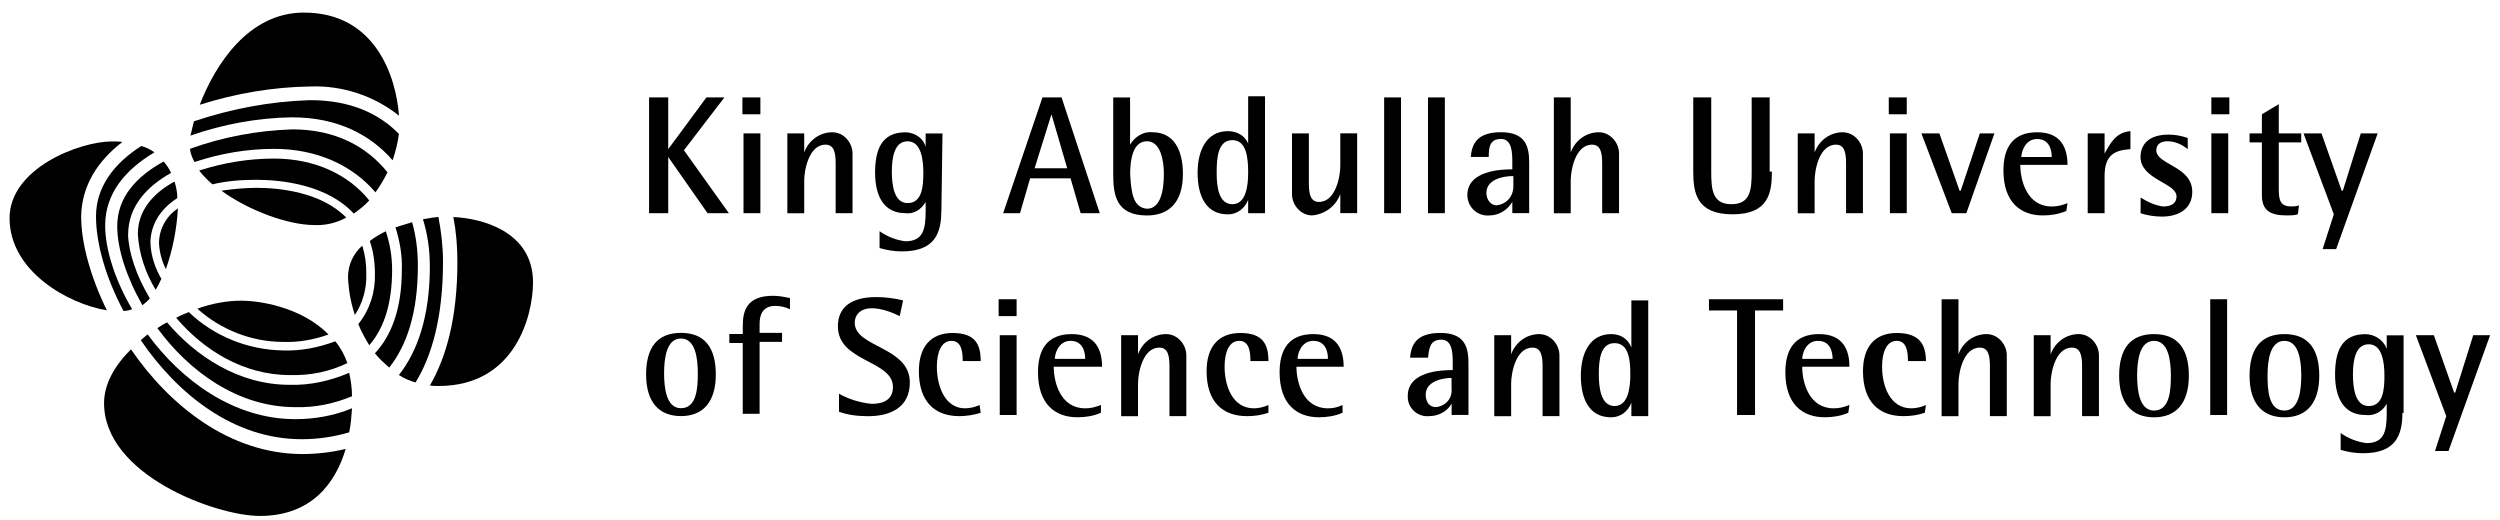 <svg width="149" height="31" viewBox="0 0 149 31" fill="none" xmlns="http://www.w3.org/2000/svg">
<g clip-path="url(#clip0_555_148)">
<path d="M21.15 18.771C21.629 18.055 21.866 17.166 21.832 16.277C21.832 15.732 21.763 15.186 21.593 14.64C21.047 15.119 20.741 15.802 20.741 16.517C20.774 17.303 20.91 18.052 21.15 18.771Z" fill="black"/>
<path d="M27.021 12.936C27.191 13.825 27.261 14.71 27.261 15.599C27.261 18.91 26.612 21.264 25.623 22.971C25.793 23.005 25.966 23.005 26.136 23.005C30.779 23.005 31.768 18.704 31.768 16.827C31.768 13.788 28.696 13.006 27.025 12.936" fill="black"/>
<path d="M22.345 16.314C22.378 17.406 22.039 18.464 21.356 19.316C21.526 19.759 21.766 20.169 22.006 20.578C22.927 19.52 23.37 18.018 23.37 16.071C23.37 15.286 23.234 14.5 22.994 13.784C22.651 13.954 22.345 14.127 22.039 14.364C22.245 14.943 22.345 15.625 22.345 16.307" fill="black"/>
<path d="M23.949 16.075C23.949 18.464 23.3 20.032 22.345 21.057C22.585 21.363 22.891 21.637 23.197 21.909C24.222 20.611 24.905 18.701 24.905 15.835C24.905 14.946 24.801 14.094 24.562 13.242C24.219 13.345 23.879 13.448 23.573 13.548C23.813 14.334 23.983 15.186 23.949 16.075Z" fill="black"/>
<path d="M25.62 15.835C25.62 18.907 24.868 20.954 23.776 22.352C24.083 22.558 24.425 22.695 24.765 22.795C25.753 21.19 26.403 18.87 26.403 15.592C26.403 14.703 26.299 13.818 26.13 12.929C25.857 12.962 25.55 12.999 25.208 13.065C25.481 13.954 25.617 14.873 25.617 15.831" fill="black"/>
<path d="M16.337 8.872C18.897 8.872 21.014 9.86 22.378 11.464C22.651 11.088 22.891 10.679 23.094 10.27C21.866 8.735 19.988 7.71 17.429 7.71C15.349 7.78 13.298 8.153 11.321 8.872C11.354 9.145 11.457 9.417 11.594 9.657C13.128 9.145 14.733 8.872 16.337 8.872Z" fill="black"/>
<path d="M23.78 6.894C23.61 4.574 22.382 0.75 18.115 0.75C14.803 0.75 12.826 3.856 11.904 6.245C14.054 5.563 16.271 5.187 18.491 5.154C20.401 5.084 22.279 5.7 23.78 6.894Z" fill="black"/>
<path d="M12.652 10.989C13.504 10.782 14.393 10.716 15.282 10.716C16.716 10.716 19.479 10.989 21.084 12.729C21.426 12.49 21.733 12.25 22.006 11.944C20.777 10.409 18.764 9.451 16.34 9.451C14.839 9.451 13.338 9.69 11.87 10.166C12.11 10.473 12.383 10.745 12.656 10.985" fill="black"/>
<path d="M20.637 12.969C19.136 11.434 16.61 11.195 15.312 11.195C14.596 11.195 13.877 11.265 13.195 11.365C14.832 12.559 17.189 13.412 18.724 13.412C19.339 13.445 20.022 13.308 20.634 12.969" fill="black"/>
<path d="M17.429 6.994C20.091 6.994 22.072 8.02 23.4 9.554C23.57 9.041 23.706 8.529 23.776 7.983C22.615 6.788 20.91 5.969 18.487 5.969C16.131 6.039 13.777 6.482 11.557 7.231C11.487 7.504 11.421 7.81 11.351 8.083C13.295 7.401 15.345 7.024 17.425 6.991" fill="black"/>
<path d="M6.268 13.445C6.268 11.501 7.497 10.1 9.204 9.078C8.964 8.908 8.691 8.772 8.419 8.702C6.814 9.727 5.722 11.125 5.722 12.899C5.722 14.504 6.302 16.551 7.36 18.531C7.53 18.531 7.703 18.498 7.873 18.428C6.847 16.687 6.268 14.843 6.268 13.445Z" fill="black"/>
<path d="M7.636 13.991C7.636 12.32 8.728 11.125 10.196 10.306C10.093 10.066 9.923 9.827 9.753 9.624C8.149 10.512 6.987 11.741 6.987 13.482C6.987 14.813 7.533 16.52 8.488 18.191C8.658 18.055 8.795 17.952 8.931 17.782C8.112 16.417 7.67 15.053 7.633 13.994" fill="black"/>
<path d="M7.293 8.462C7.087 8.429 6.884 8.429 6.678 8.429C4.734 8.429 0.57 10.033 0.57 13.002C0.57 16.178 4.085 18.122 6.371 18.498C5.383 16.484 4.837 14.47 4.837 12.899C4.87 11.055 5.826 9.587 7.293 8.462Z" fill="black"/>
<path d="M8.964 14.504C8.964 13.412 9.543 12.457 10.569 11.807C10.569 11.465 10.499 11.125 10.399 10.819C9.101 11.534 8.215 12.56 8.215 13.958C8.285 15.119 8.658 16.244 9.274 17.27C9.41 17.063 9.513 16.827 9.617 16.62C9.241 15.971 9.001 15.256 8.968 14.504" fill="black"/>
<path d="M9.477 14.504C9.51 15.05 9.647 15.562 9.886 16.038C10.296 14.876 10.536 13.648 10.602 12.42C9.886 12.899 9.477 13.681 9.477 14.5" fill="black"/>
<path d="M16.883 20.887C14.766 20.854 12.752 20.035 11.251 18.601C10.978 18.704 10.738 18.807 10.499 18.944C12.103 20.821 14.456 22.355 17.292 22.355C18.487 22.389 19.649 22.149 20.704 21.64C20.534 21.16 20.295 20.718 19.988 20.342C18.963 20.718 17.941 20.921 16.883 20.887Z" fill="black"/>
<path d="M7.806 20.818C6.817 21.806 6.202 22.898 6.202 24.026C6.202 28.327 12.892 30.75 15.485 30.75C18.557 30.75 19.992 28.806 20.604 26.756C19.752 26.962 18.863 27.062 17.975 27.062C13.674 27.029 10.126 24.196 7.803 20.818" fill="black"/>
<path d="M14.427 17.919C13.505 17.919 12.619 18.088 11.764 18.398C13.162 19.659 15.006 20.378 16.883 20.378C17.805 20.412 18.727 20.242 19.579 19.936C17.941 18.265 15.382 17.922 14.427 17.922" fill="black"/>
<path d="M17.259 22.935C14.22 22.935 11.661 21.227 9.956 19.213C9.75 19.317 9.58 19.42 9.377 19.556C11.255 22.116 14.157 24.266 17.602 24.266C18.764 24.299 19.922 24.06 20.98 23.617C20.98 23.138 20.91 22.662 20.811 22.219C19.686 22.698 18.491 22.971 17.262 22.935" fill="black"/>
<path d="M17.602 24.982C13.917 24.982 10.808 22.662 8.798 19.929C8.661 20.032 8.525 20.169 8.388 20.272C10.572 23.48 13.917 26.177 17.978 26.177C18.933 26.177 19.889 26.04 20.811 25.767C20.914 25.288 20.947 24.812 20.98 24.333C19.922 24.775 18.763 24.982 17.602 24.982Z" fill="black"/>
<path d="M38.685 5.806H39.827V8.888L42.103 5.806H43.175L40.762 8.955L43.441 12.706H42.17L39.827 9.358V12.706H38.685V5.806Z" fill="black"/>
<path d="M44.313 12.706H45.319V7.95H44.313V12.706ZM44.247 6.811H45.319V5.806H44.247V6.811Z" fill="black"/>
<path d="M46.926 7.95H47.931V9.088C48.198 8.352 48.87 7.883 49.606 7.883C50.275 7.883 50.811 8.486 50.811 9.155V12.706H49.805V9.76C49.805 9.158 49.739 8.622 49.203 8.622C48.198 8.622 47.931 10.163 47.931 10.766V12.709H46.926V7.953V7.95Z" fill="black"/>
<path d="M56.103 12.573C56.103 13.911 55.7 14.983 53.76 14.983C53.29 14.983 52.888 14.916 52.422 14.783V13.778C52.891 14.114 53.427 14.314 53.963 14.38C55.035 14.38 55.168 13.645 55.168 12.573V12.037C54.901 12.507 54.432 12.773 53.963 12.706C52.691 12.706 52.155 11.701 52.155 10.296C52.155 8.892 52.558 7.886 53.963 7.886C54.499 7.886 55.034 8.223 55.168 8.759V7.956H56.173L56.106 12.58L56.103 12.573ZM54.093 12.104C54.965 12.104 55.031 11.098 55.031 10.296C55.031 9.494 54.898 8.422 54.093 8.422C53.287 8.422 53.154 9.428 53.154 10.23C53.154 11.032 53.287 12.104 54.093 12.104Z" fill="black"/>
<path d="M62.131 5.806H63.269L65.546 12.706H64.408L63.805 10.629H61.395L60.793 12.706H59.788L62.131 5.806ZM61.662 10.027H63.605L62.667 6.811L61.662 10.027Z" fill="black"/>
<path d="M67.357 8.619C67.623 8.149 68.159 7.816 68.695 7.883C69.966 7.883 70.502 8.955 70.502 10.363C70.502 12.104 69.63 12.842 68.359 12.842C66.485 12.842 66.348 11.571 66.348 10.363V5.809H67.353V8.622L67.357 8.619ZM68.362 12.44C69.164 12.44 69.367 11.368 69.367 10.363C69.367 9.561 69.167 8.419 68.362 8.419C67.556 8.419 67.357 9.424 67.357 10.363C67.423 11.568 67.556 12.373 68.362 12.44Z" fill="black"/>
<path d="M74.39 11.904C74.19 12.44 73.721 12.776 73.185 12.776C71.847 12.776 71.377 11.638 71.377 10.296C71.377 8.955 71.913 7.816 73.185 7.816C73.721 7.816 74.19 8.083 74.39 8.552V5.739H75.395V12.706H74.39V11.904ZM73.451 12.17C74.253 12.17 74.39 11.098 74.39 10.296C74.39 9.494 74.323 8.352 73.451 8.352C72.579 8.352 72.513 9.424 72.513 10.296C72.513 11.168 72.646 12.17 73.451 12.17Z" fill="black"/>
<path d="M79.882 11.568C79.616 12.303 78.943 12.773 78.208 12.839C77.539 12.839 77.003 12.237 77.003 11.568V7.95H78.008V10.895C78.008 11.498 78.075 12.034 78.61 12.034C79.616 12.034 79.882 10.493 79.882 9.89V7.946H80.887V12.703H79.882V11.564V11.568Z" fill="black"/>
<path d="M83.5 5.806H82.495V12.706H83.5V5.806Z" fill="black"/>
<path d="M86.113 5.806H85.108V12.706H86.113V5.806Z" fill="black"/>
<path d="M90.13 12.037C89.864 12.506 89.328 12.839 88.792 12.839C88.123 12.906 87.521 12.436 87.454 11.701V11.634C87.454 10.16 89.465 10.093 90.134 10.093V9.69C90.134 9.154 90.134 8.282 89.465 8.282C88.796 8.282 88.729 8.752 88.729 9.354H87.657C87.724 8.619 87.994 7.88 89.465 7.88C90.936 7.88 91.139 8.752 91.139 9.687V12.703H90.134V12.034L90.13 12.037ZM90.13 10.496C89.728 10.496 88.589 10.629 88.589 11.501C88.589 11.904 88.856 12.237 89.192 12.237C89.794 12.17 90.197 11.701 90.197 11.098V10.496H90.13Z" fill="black"/>
<path d="M92.61 5.806H93.615V9.088C93.882 8.352 94.554 7.883 95.29 7.883C95.959 7.883 96.495 8.486 96.495 9.155V12.706H95.489V9.76C95.489 9.158 95.423 8.622 94.887 8.622C93.882 8.622 93.615 10.163 93.615 10.766V12.71H92.61V5.806Z" fill="black"/>
<path d="M105.605 10.226C105.605 11.498 105.405 12.773 103.261 12.773C101.118 12.773 100.918 11.501 100.918 10.226V5.806H101.99V10.226C101.99 11.298 102.057 12.17 103.195 12.17C104.333 12.17 104.4 11.298 104.4 10.226V5.806H105.472V10.226H105.605Z" fill="black"/>
<path d="M107.146 7.95H108.151V9.088C108.417 8.352 109.09 7.883 109.825 7.883C110.494 7.883 111.03 8.486 111.03 9.155V12.706H110.025V9.76C110.025 9.158 109.959 8.622 109.423 8.622C108.417 8.622 108.151 10.163 108.151 10.766V12.709H107.146V7.953V7.95Z" fill="black"/>
<path d="M112.638 12.706H113.643V7.95H112.638V12.706ZM112.571 6.811H113.643V5.806H112.571V6.811Z" fill="black"/>
<path d="M114.515 7.95H115.587L116.792 11.368H116.858L117.997 7.95H118.869L117.195 12.706H116.323L114.515 7.95Z" fill="black"/>
<path d="M123.156 12.573C122.687 12.773 122.217 12.839 121.748 12.839C120.41 12.839 119.405 12.037 119.405 10.16C119.405 8.822 119.941 7.883 121.415 7.883C122.89 7.883 123.223 8.888 123.223 9.827H120.41C120.41 10.766 120.813 12.307 122.284 12.307C122.62 12.307 122.886 12.24 123.223 12.107L123.156 12.576V12.573ZM122.284 9.358C122.284 8.955 122.151 8.286 121.412 8.286C120.673 8.286 120.473 9.088 120.473 9.358H122.281H122.284Z" fill="black"/>
<path d="M124.427 7.95H125.433V9.154C125.769 8.552 126.102 7.883 126.974 7.816V8.888C126.035 8.955 125.433 9.224 125.433 10.496V12.706H124.427V7.95Z" fill="black"/>
<path d="M130.389 8.888C130.053 8.622 129.653 8.419 129.184 8.419C128.848 8.419 128.515 8.552 128.515 8.955C128.515 9.827 130.659 9.894 130.659 11.435C130.659 12.44 129.856 12.909 128.851 12.909C128.448 12.909 127.979 12.843 127.58 12.71V11.771C127.982 12.037 128.452 12.24 128.918 12.307C129.52 12.307 129.72 12.04 129.72 11.704C129.72 10.902 127.576 10.699 127.576 9.361C127.576 8.625 128.046 8.023 129.251 8.023C129.653 8.023 129.986 8.09 130.389 8.223V8.892V8.888Z" fill="black"/>
<path d="M131.797 12.706H132.802V7.95H131.797V12.706ZM131.797 6.811H132.869V5.806H131.797V6.811Z" fill="black"/>
<path d="M136.953 12.773C136.753 12.839 136.484 12.839 136.284 12.839C135.345 12.839 134.809 12.573 134.809 11.634V8.485H134.074V7.95H134.809V6.811L135.815 6.209V7.95H137.153V8.485H135.815V11.232C135.815 11.9 135.881 12.303 136.55 12.303C136.683 12.303 136.886 12.303 137.019 12.237L136.953 12.773Z" fill="black"/>
<path d="M139.096 12.773L137.289 7.95H138.361L139.566 11.368H139.632L140.704 7.95H141.709L139.233 14.85H138.427L139.096 12.773Z" fill="black"/>
<path d="M38.508 22.319C38.508 20.711 39.177 19.839 40.585 19.839C41.993 19.839 42.662 20.711 42.662 22.319C42.662 23.927 41.927 24.799 40.585 24.799C39.244 24.799 38.508 23.927 38.508 22.319ZM40.585 24.329C41.524 24.329 41.59 23.124 41.59 22.252C41.59 21.38 41.457 20.175 40.585 20.175C39.713 20.175 39.58 21.38 39.58 22.252C39.58 23.124 39.713 24.329 40.585 24.329Z" fill="black"/>
<path d="M44.27 20.442H43.468V19.906H44.27V19.436C44.27 18.564 44.47 17.629 46.077 17.629C46.413 17.629 46.746 17.695 47.083 17.762V18.431C46.816 18.298 46.48 18.231 46.211 18.231C45.408 18.231 45.272 18.834 45.272 19.303V19.839H46.61V20.375H45.272V24.662H44.267V20.442H44.27Z" fill="black"/>
<path d="M53.623 18.841C53.087 18.574 52.485 18.371 51.949 18.371C51.346 18.371 50.944 18.707 50.944 19.243C50.944 20.718 54.226 20.651 54.226 22.795C54.226 24.269 53.087 24.805 51.746 24.805C51.143 24.805 50.541 24.739 50.005 24.539V23.467C50.608 23.803 51.276 24.003 51.949 24.07C52.684 24.07 53.22 23.803 53.22 23.064C53.22 21.457 49.938 21.59 49.938 19.446C49.938 18.308 50.741 17.706 52.215 17.706C52.751 17.706 53.287 17.772 53.823 17.905L53.623 18.844V18.841Z" fill="black"/>
<path d="M58.446 24.602C58.044 24.735 57.574 24.802 57.175 24.802C55.7 24.802 54.765 23.93 54.765 22.122C54.765 20.714 55.434 19.846 56.775 19.846C58.117 19.846 58.45 20.515 58.45 21.52H57.378C57.378 20.984 57.311 20.315 56.709 20.315C56.106 20.315 55.837 20.984 55.837 21.856C55.837 22.994 56.306 24.336 57.511 24.336C57.777 24.336 58.113 24.269 58.383 24.136L58.45 24.605L58.446 24.602Z" fill="black"/>
<path d="M59.585 24.735H60.59V19.979H59.585V24.735ZM59.518 18.84H60.59V17.835H59.518V18.84Z" fill="black"/>
<path d="M65.616 24.602C65.147 24.802 64.677 24.869 64.208 24.869C62.87 24.869 61.865 24.066 61.865 22.189C61.865 20.851 62.401 19.912 63.875 19.912C65.35 19.912 65.683 20.918 65.683 21.856H62.803C62.803 22.795 63.206 24.336 64.677 24.336C65.013 24.336 65.28 24.269 65.616 24.136V24.606V24.602ZM64.677 21.387C64.677 20.984 64.544 20.315 63.805 20.315C63.066 20.315 62.867 21.117 62.867 21.387H64.674H64.677Z" fill="black"/>
<path d="M66.821 19.979H67.826V21.117C68.092 20.382 68.765 19.912 69.5 19.912C70.169 19.912 70.705 20.515 70.705 21.184V24.802H69.7V21.856C69.7 21.254 69.633 20.718 69.097 20.718C68.092 20.718 67.826 22.259 67.826 22.861V24.805H66.821V19.982V19.979Z" fill="black"/>
<path d="M75.595 24.602C75.192 24.735 74.793 24.802 74.323 24.802C72.849 24.802 71.913 23.93 71.913 22.122C71.913 20.714 72.582 19.846 73.924 19.846C75.265 19.846 75.598 20.515 75.598 21.52H74.526C74.526 20.984 74.46 20.315 73.857 20.315C73.255 20.315 72.985 20.984 72.985 21.856C72.985 22.994 73.454 24.336 74.726 24.336C74.992 24.336 75.328 24.269 75.598 24.136V24.605L75.595 24.602Z" fill="black"/>
<path d="M80.015 24.602C79.546 24.802 79.076 24.869 78.607 24.869C77.269 24.869 76.264 24.066 76.264 22.189C76.264 20.851 76.8 19.912 78.274 19.912C79.749 19.912 80.082 20.918 80.082 21.856H77.269C77.269 22.795 77.672 24.336 79.143 24.336C79.479 24.336 79.746 24.269 80.015 24.136V24.606V24.602ZM79.146 21.387C79.146 20.984 79.013 20.315 78.274 20.315C77.535 20.315 77.336 21.117 77.336 21.387H79.143H79.146Z" fill="black"/>
<path d="M86.512 24.066C86.246 24.536 85.71 24.802 85.174 24.802C84.505 24.869 83.903 24.333 83.903 23.664V23.597C83.903 22.123 85.913 22.056 86.582 22.056V21.653C86.582 21.117 86.582 20.245 85.913 20.245C85.244 20.245 85.178 20.715 85.111 21.317H84.039C84.106 20.581 84.376 19.843 85.847 19.843C87.318 19.843 87.521 20.715 87.521 21.65V24.732H86.516V24.063L86.512 24.066ZM86.512 22.525C86.11 22.525 84.971 22.659 84.971 23.53C84.971 24 85.238 24.266 85.574 24.266C86.176 24.2 86.579 23.73 86.512 23.128V22.525Z" fill="black"/>
<path d="M89.059 19.979H90.064V21.117C90.33 20.382 91.002 19.912 91.738 19.912C92.407 19.912 92.943 20.515 92.943 21.184V24.802H91.938V21.856C91.938 21.254 91.871 20.718 91.335 20.718C90.33 20.718 90.064 22.259 90.064 22.861V24.805H89.059V19.982V19.979Z" fill="black"/>
<path d="M97.23 24C97.03 24.536 96.561 24.872 96.025 24.872C94.687 24.872 94.218 23.733 94.218 22.392C94.218 21.051 94.754 19.912 96.025 19.912C96.561 19.912 97.03 20.179 97.23 20.715V17.902H98.235V24.802H97.23V24ZM96.228 24.199C97.03 24.199 97.167 23.128 97.167 22.326C97.167 21.523 97.1 20.451 96.228 20.451C95.356 20.451 95.29 21.523 95.29 22.326C95.29 23.128 95.423 24.199 96.228 24.199Z" fill="black"/>
<path d="M103.528 18.504H101.854V17.835H106.274V18.504H104.6V24.735H103.528V18.504Z" fill="black"/>
<path d="M110.158 24.602C109.689 24.802 109.22 24.869 108.75 24.869C107.412 24.869 106.407 24.066 106.407 22.189C106.407 20.851 106.943 19.912 108.417 19.912C109.892 19.912 110.225 20.918 110.225 21.856H107.412C107.412 22.795 107.815 24.336 109.286 24.336C109.622 24.336 109.889 24.269 110.225 24.136L110.158 24.606V24.602ZM109.223 21.387C109.223 20.984 109.09 20.315 108.351 20.315C107.612 20.315 107.412 21.117 107.412 21.387H109.22H109.223Z" fill="black"/>
<path d="M114.715 24.602C114.312 24.735 113.913 24.802 113.444 24.802C111.969 24.802 111.034 23.93 111.034 22.122C111.034 20.714 111.703 19.846 113.044 19.846C114.386 19.846 114.785 20.515 114.785 21.52H113.713C113.713 20.984 113.647 20.315 113.044 20.315C112.442 20.315 112.172 20.984 112.172 21.856C112.172 22.994 112.641 24.336 113.913 24.336C114.179 24.336 114.515 24.269 114.785 24.136L114.718 24.605L114.715 24.602Z" fill="black"/>
<path d="M115.72 17.835H116.725V21.117C116.992 20.381 117.664 19.912 118.4 19.912C119.069 19.912 119.605 20.515 119.605 21.184V24.802H118.599V21.856C118.599 21.254 118.533 20.718 117.997 20.718C116.992 20.718 116.725 22.259 116.725 22.861V24.805H115.72V17.838V17.835Z" fill="black"/>
<path d="M121.212 19.979H122.217V21.117C122.484 20.382 123.156 19.912 123.892 19.912C124.561 19.912 125.097 20.515 125.097 21.184V24.802H124.091V21.856C124.091 21.254 124.025 20.718 123.489 20.718C122.484 20.718 122.217 22.259 122.217 22.861V24.805H121.212V19.982V19.979Z" fill="black"/>
<path d="M126.302 22.392C126.302 20.784 126.971 19.912 128.379 19.912C129.786 19.912 130.456 20.784 130.456 22.392C130.456 24 129.72 24.872 128.379 24.872C127.037 24.872 126.302 24 126.302 22.392ZM128.379 24.469C129.317 24.469 129.384 23.264 129.384 22.392C129.384 21.52 129.251 20.315 128.379 20.315C127.506 20.315 127.373 21.52 127.373 22.392C127.373 23.264 127.506 24.469 128.379 24.469Z" fill="black"/>
<path d="M132.736 17.835H131.73V24.735H132.736V17.835Z" fill="black"/>
<path d="M134.074 22.392C134.074 20.784 134.743 19.912 136.151 19.912C137.559 19.912 138.228 20.784 138.228 22.392C138.228 24 137.492 24.872 136.151 24.872C134.809 24.872 134.074 24 134.074 22.392ZM136.151 24.469C137.023 24.469 137.156 23.264 137.156 22.392C137.156 21.52 137.023 20.315 136.151 20.315C135.279 20.315 135.146 21.52 135.146 22.392C135.146 23.264 135.212 24.469 136.151 24.469Z" fill="black"/>
<path d="M143.184 24.602C143.184 25.94 142.781 27.012 140.841 27.012C140.371 27.012 139.969 26.946 139.503 26.812V25.807C139.972 26.143 140.508 26.343 141.044 26.41C142.115 26.41 142.249 25.674 142.249 24.602V24.066C141.982 24.536 141.513 24.802 140.977 24.735C139.706 24.735 139.17 23.73 139.17 22.326C139.17 20.921 139.572 19.916 140.977 19.916C141.513 19.916 142.049 20.252 142.249 20.788V19.986H143.254V24.609H143.187L143.184 24.602ZM141.173 24.2C142.046 24.2 142.112 23.194 142.112 22.392C142.112 21.59 141.979 20.518 141.173 20.518C140.368 20.518 140.235 21.523 140.235 22.326C140.235 23.128 140.368 24.2 141.173 24.2Z" fill="black"/>
<path d="M145.797 24.802L143.986 19.979H145.058L146.266 23.397H146.333L147.404 19.979H148.41L145.93 26.879H145.128L145.797 24.802Z" fill="black"/>
</g>
<defs>
<clipPath id="clip0_555_148">
<rect width="147.84" height="30" fill="white" transform="translate(0.57 0.75)"/>
</clipPath>
</defs>
</svg>
